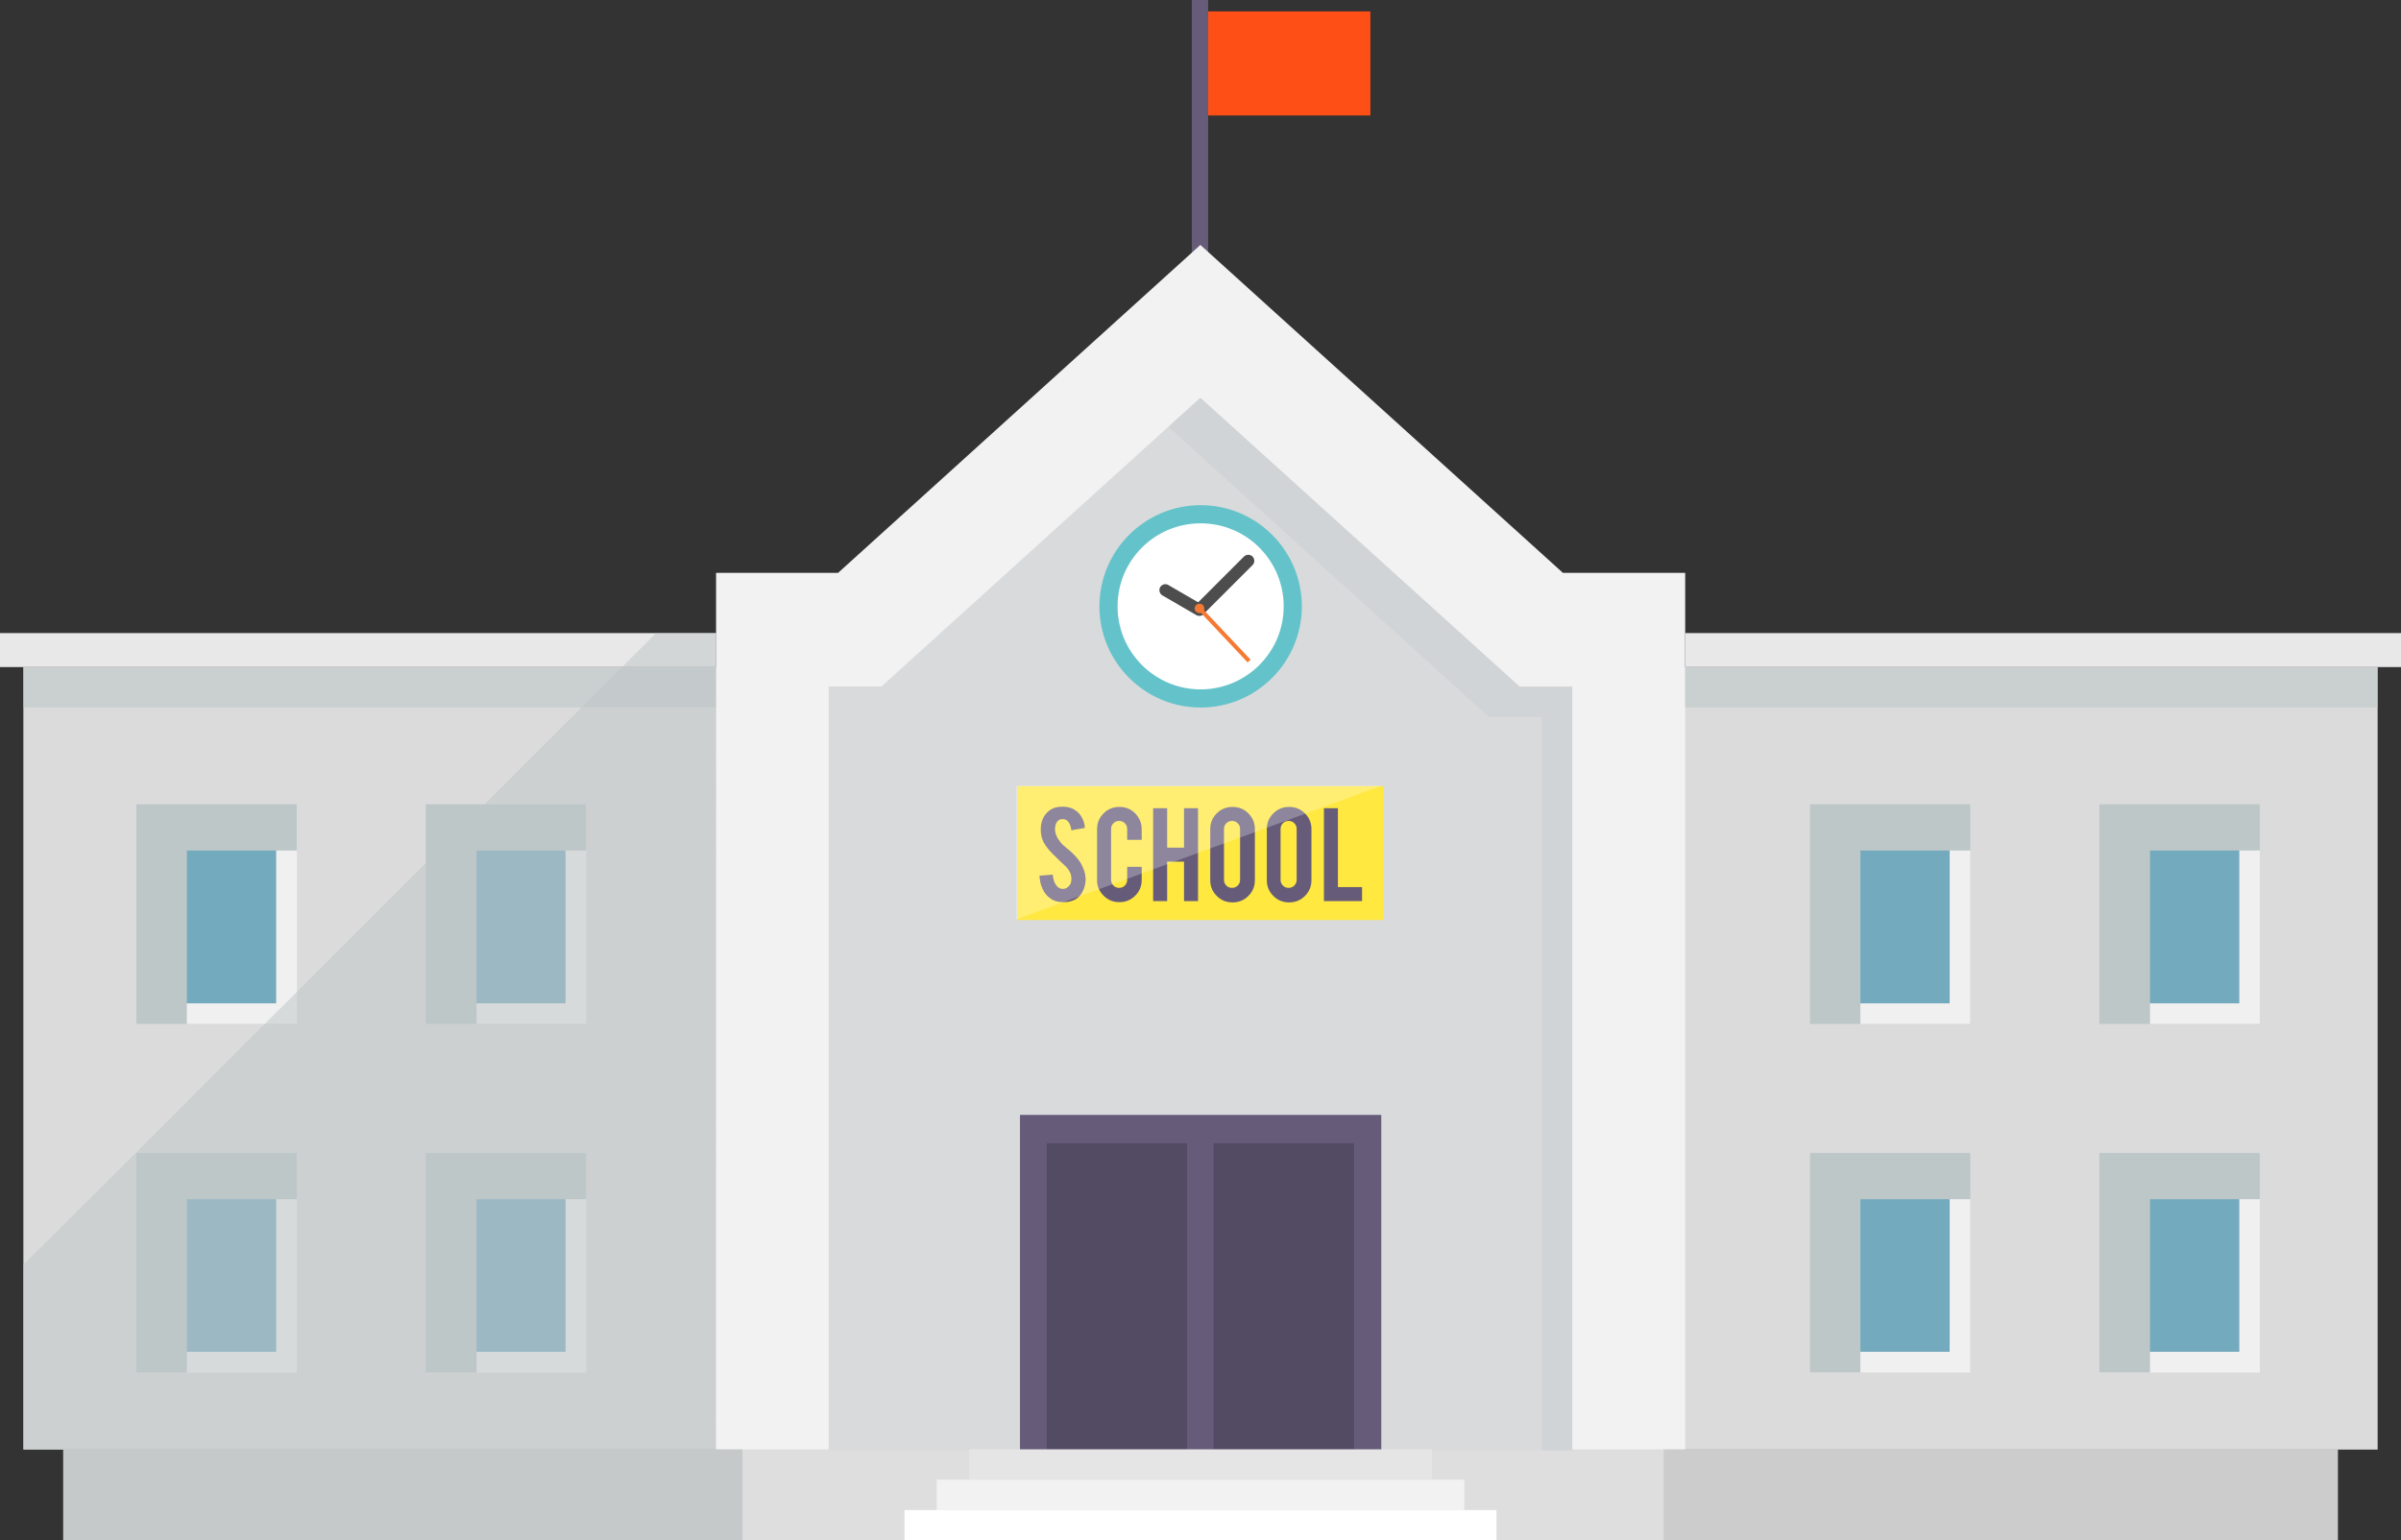 <?xml version="1.0" encoding="UTF-8"?>
<svg xmlns="http://www.w3.org/2000/svg" viewBox="0 0 92.51 59.37">
  <rect x="0" y="0" width="92.51" height="59.37" fill="#333333" stroke="none"/>
  <defs>
    <style>
      .cls-1 {
        fill: #534b64;
      }

      .cls-2 {
        fill: #d9dadb;
      }

      .cls-3 {
        fill: #f0f0f0;
      }

      .cls-4, .cls-5 {
        fill: #fff;
      }

      .cls-6 {
        fill: #dbdbdb;
      }

      .cls-7 {
        opacity: .58;
      }

      .cls-7, .cls-8, .cls-9, .cls-10 {
        fill: #bec7c8;
        mix-blend-mode: multiply;
      }

      .cls-11 {
        fill: #f57932;
      }

      .cls-12 {
        isolation: isolate;
      }

      .cls-13 {
        fill: #4d4d4d;
      }

      .cls-5 {
        opacity: .26;
      }

      .cls-14 {
        fill: #ffe840;
      }

      .cls-15 {
        fill: #dedede;
      }

      .cls-16 {
        fill: #64c3ca;
      }

      .cls-17 {
        fill: #e5e5e5;
      }

      .cls-18 {
        fill: #e9e8e8;
      }

      .cls-19 {
        fill: #665c7a;
      }

      .cls-20 {
        fill: #ccc;
      }

      .cls-8 {
        opacity: .53;
      }

      .cls-10 {
        opacity: .27;
      }

      .cls-21 {
        fill: #f2f2f2;
      }

      .cls-22 {
        fill: #fe5016;
      }

      .cls-23 {
        fill: #74aabe;
      }
    </style>
  </defs>
  <g class="cls-12">
    <g id="Layer_1" data-name="Layer 1">
      <g>
        <g>
          <rect class="cls-19" x="45.92" width=".63" height="12.81"/>
          <rect class="cls-22" x="46.55" y=".44" width="6.25" height="4.01"/>
        </g>
        <rect class="cls-20" x="2.44" y="55.86" width="87.64" height="3.51"/>
        <rect class="cls-6" x=".9" y="25.71" width="90.71" height="30.16"/>
        <rect class="cls-3" x="69.73" y="30.99" width="6.18" height="8.47"/>
        <rect class="cls-23" x="70.52" y="31.79" width="4.6" height="6.88"/>
        <rect class="cls-3" x="80.88" y="30.99" width="6.19" height="8.47"/>
        <rect class="cls-23" x="81.68" y="31.79" width="4.6" height="6.88"/>
        <rect class="cls-3" x="69.73" y="44.43" width="6.18" height="8.47"/>
        <rect class="cls-23" x="70.52" y="45.22" width="4.6" height="6.88"/>
        <rect class="cls-3" x="80.88" y="44.43" width="6.19" height="8.47"/>
        <rect class="cls-23" x="81.68" y="45.22" width="4.6" height="6.88"/>
        <polygon class="cls-9" points="87.07 30.99 87.07 32.78 82.84 32.78 82.84 39.47 80.88 39.47 80.88 30.99 87.07 30.99"/>
        <polygon class="cls-9" points="75.92 30.99 75.92 32.78 71.68 32.78 71.68 39.47 69.73 39.47 69.73 30.99 75.92 30.99"/>
        <polygon class="cls-9" points="87.07 44.43 87.07 46.22 82.84 46.22 82.84 52.9 80.88 52.9 80.88 44.43 87.07 44.43"/>
        <polygon class="cls-9" points="75.92 44.43 75.92 46.22 71.68 46.22 71.68 52.9 69.73 52.9 69.73 44.43 75.92 44.43"/>
        <rect class="cls-3" x="5.25" y="30.99" width="6.19" height="8.47"/>
        <rect class="cls-15" x="28.61" y="55.84" width="35.49" height="3.53"/>
        <rect class="cls-23" x="6.04" y="31.79" width="4.6" height="6.88"/>
        <rect class="cls-3" x="16.4" y="30.99" width="6.19" height="8.47"/>
        <rect class="cls-23" x="17.19" y="31.79" width="4.6" height="6.88"/>
        <rect class="cls-3" x="5.25" y="44.43" width="6.19" height="8.47"/>
        <rect class="cls-23" x="6.04" y="45.22" width="4.6" height="6.88"/>
        <rect class="cls-3" x="16.4" y="44.43" width="6.19" height="8.47"/>
        <rect class="cls-23" x="17.19" y="45.22" width="4.6" height="6.88"/>
        <polygon class="cls-9" points="22.59 30.99 22.59 32.78 18.36 32.78 18.36 39.47 16.4 39.47 16.4 30.99 22.59 30.99"/>
        <polygon class="cls-9" points="11.44 30.99 11.44 32.78 7.2 32.78 7.2 39.47 5.25 39.47 5.25 30.99 11.44 30.99"/>
        <polygon class="cls-9" points="22.59 44.43 22.59 46.22 18.36 46.22 18.36 52.9 16.4 52.9 16.4 44.43 22.59 44.43"/>
        <polygon class="cls-9" points="11.44 44.43 11.44 46.22 7.2 46.22 7.2 52.9 5.25 52.9 5.25 44.43 11.44 44.43"/>
        <polygon class="cls-21" points="64.93 22.08 64.93 55.86 27.59 55.86 27.59 22.08 32.29 22.08 46.25 9.44 60.22 22.08 64.93 22.08"/>
        <polygon class="cls-2" points="60.58 26.46 60.58 55.9 31.93 55.9 31.93 26.46 33.96 26.46 46.25 15.33 58.55 26.46 60.58 26.46"/>
        <polygon class="cls-10" points="60.58 26.46 60.58 55.9 59.41 55.9 59.41 27.64 57.37 27.64 45.08 16.51 45.01 16.45 46.25 15.33 58.55 26.46 60.58 26.46"/>
        <rect class="cls-14" x="39.22" y="30.3" width="14.08" height="5.16"/>
        <g>
          <path class="cls-19" d="M41.83,33.84c0,.25-.06,.46-.19,.64-.09,.12-.21,.21-.37,.25-.09,.03-.19,.04-.3,.04-.21,0-.39-.05-.52-.16-.12-.08-.21-.2-.28-.35-.07-.15-.11-.32-.12-.51l.51-.04c.02,.21,.08,.36,.17,.45,.06,.07,.14,.1,.22,.1,.12,0,.21-.06,.28-.17,.04-.06,.05-.13,.05-.24,0-.15-.07-.3-.2-.44-.11-.1-.27-.25-.48-.46-.18-.17-.3-.33-.38-.47-.08-.15-.12-.32-.12-.5,0-.33,.11-.57,.33-.74,.13-.1,.3-.15,.5-.15s.36,.04,.49,.13c.11,.07,.19,.16,.26,.28,.07,.12,.11,.26,.12,.41l-.52,.09c-.02-.15-.06-.26-.13-.34-.05-.06-.12-.09-.21-.09-.1,0-.18,.04-.23,.13-.04,.07-.06,.16-.06,.26,0,.16,.07,.33,.21,.5,.05,.07,.13,.14,.24,.23,.13,.1,.21,.18,.25,.22,.13,.13,.24,.26,.31,.39,.03,.06,.06,.12,.08,.17,.05,.13,.08,.24,.08,.34Z"/>
          <path class="cls-19" d="M43.13,34.77c-.24,0-.44-.08-.61-.25-.17-.17-.25-.37-.25-.6v-1.96c0-.24,.08-.44,.25-.61,.17-.17,.37-.25,.61-.25s.44,.08,.61,.25c.16,.17,.25,.37,.25,.61v.41h-.56v-.42c0-.09-.03-.16-.09-.22-.06-.06-.13-.09-.22-.09s-.16,.03-.22,.09c-.06,.06-.09,.13-.09,.22v1.96c0,.08,.03,.16,.09,.22,.06,.06,.13,.09,.22,.09s.16-.03,.22-.09c.06-.06,.09-.13,.09-.22v-.5h.56v.5c0,.24-.08,.44-.25,.61s-.37,.25-.6,.25Z"/>
          <path class="cls-19" d="M44.97,33.21v1.52h-.54v-3.58h.54v1.52h.65v-1.52h.54v3.58h-.54v-1.52h-.65Z"/>
          <path class="cls-19" d="M47.49,31.1c.24,0,.44,.08,.61,.25,.17,.17,.25,.37,.25,.61v1.96c0,.24-.08,.44-.25,.61-.17,.17-.37,.25-.61,.25s-.44-.08-.61-.25c-.17-.17-.25-.37-.25-.61v-1.96c0-.24,.08-.44,.25-.61,.17-.17,.37-.25,.6-.25Zm.29,.85c0-.09-.03-.16-.09-.22-.06-.06-.13-.09-.22-.09s-.16,.03-.22,.09c-.06,.06-.09,.13-.09,.22v1.96c0,.09,.03,.16,.09,.22,.06,.06,.13,.09,.22,.09s.16-.03,.22-.09c.06-.06,.09-.13,.09-.22v-1.96Z"/>
          <path class="cls-19" d="M49.67,31.1c.24,0,.44,.08,.61,.25,.17,.17,.25,.37,.25,.61v1.96c0,.24-.08,.44-.25,.61-.17,.17-.37,.25-.61,.25s-.44-.08-.61-.25c-.17-.17-.25-.37-.25-.61v-1.96c0-.24,.08-.44,.25-.61,.17-.17,.37-.25,.6-.25Zm.29,.85c0-.09-.03-.16-.09-.22-.06-.06-.13-.09-.22-.09s-.16,.03-.22,.09c-.06,.06-.09,.13-.09,.22v1.96c0,.09,.03,.16,.09,.22,.06,.06,.13,.09,.22,.09s.16-.03,.22-.09c.06-.06,.09-.13,.09-.22v-1.96Z"/>
          <path class="cls-19" d="M52.48,34.73h-1.47v-3.58h.54v3.04h.93v.54Z"/>
        </g>
        <rect class="cls-19" x="39.3" y="42.97" width="13.92" height="12.93"/>
        <rect class="cls-1" x="40.33" y="44.06" width="5.41" height="11.8"/>
        <rect class="cls-1" x="46.76" y="44.06" width="5.41" height="11.8"/>
        <rect class="cls-17" x="37.34" y="55.86" width="17.83" height="1.17"/>
        <rect class="cls-21" x="36.09" y="57.03" width="20.33" height="1.17"/>
        <rect class="cls-4" x="34.85" y="58.2" width="22.81" height="1.17"/>
        <g>
          <path class="cls-16" d="M46.26,27.27c-2.15,0-3.9-1.75-3.9-3.9s1.75-3.9,3.9-3.9,3.9,1.75,3.9,3.9-1.75,3.9-3.9,3.9Z"/>
          <path class="cls-4" d="M49.46,23.37c0,1.77-1.44,3.2-3.2,3.2s-3.2-1.43-3.2-3.2,1.43-3.2,3.2-3.2,3.2,1.43,3.2,3.2Z"/>
          <path class="cls-13" d="M46.39,23.65c-.09,.09-.24,.09-.33,0h0c-.09-.09-.09-.24,0-.33l1.87-1.87c.09-.09,.24-.09,.33,0h0c.09,.09,.09,.24,0,.33l-1.87,1.87Z"/>
          <path class="cls-13" d="M46.33,23.3c.11,.07,.15,.21,.09,.32h0c-.06,.11-.21,.15-.32,.09l-1.31-.76c-.11-.06-.15-.21-.09-.32h0c.07-.11,.21-.15,.32-.08l1.31,.76Z"/>
          <path class="cls-11" d="M48.19,25.42l-.12,.11-1.79-1.9s-.04,0-.06,0c-.1,0-.19-.08-.19-.18s.08-.18,.19-.18,.18,.08,.18,.18c0,.02,0,.05-.01,.07l1.79,1.9Z"/>
        </g>
        <rect class="cls-18" y="24.4" width="27.59" height="1.31"/>
        <rect class="cls-18" x="64.93" y="24.4" width="27.58" height="1.31"/>
        <rect class="cls-7" x=".9" y="25.71" width="26.68" height="1.56"/>
        <rect class="cls-7" x="64.93" y="25.71" width="26.68" height="1.56"/>
        <polygon class="cls-5" points="53.24 30.28 39.15 35.44 39.15 30.28 53.24 30.28"/>
        <polygon class="cls-8" points="28.6 55.87 28.6 59.37 2.43 59.36 2.43 55.86 .9 55.86 .9 48.75 5.25 44.42 10.19 39.47 11.44 38.23 16.4 33.27 17.19 32.48 17.88 31.79 18.67 31 22.4 27.27 23.97 25.71 25.27 24.41 27.59 24.41 27.58 55.87 28.6 55.87"/>
      </g>
    </g>
  </g>
</svg>
